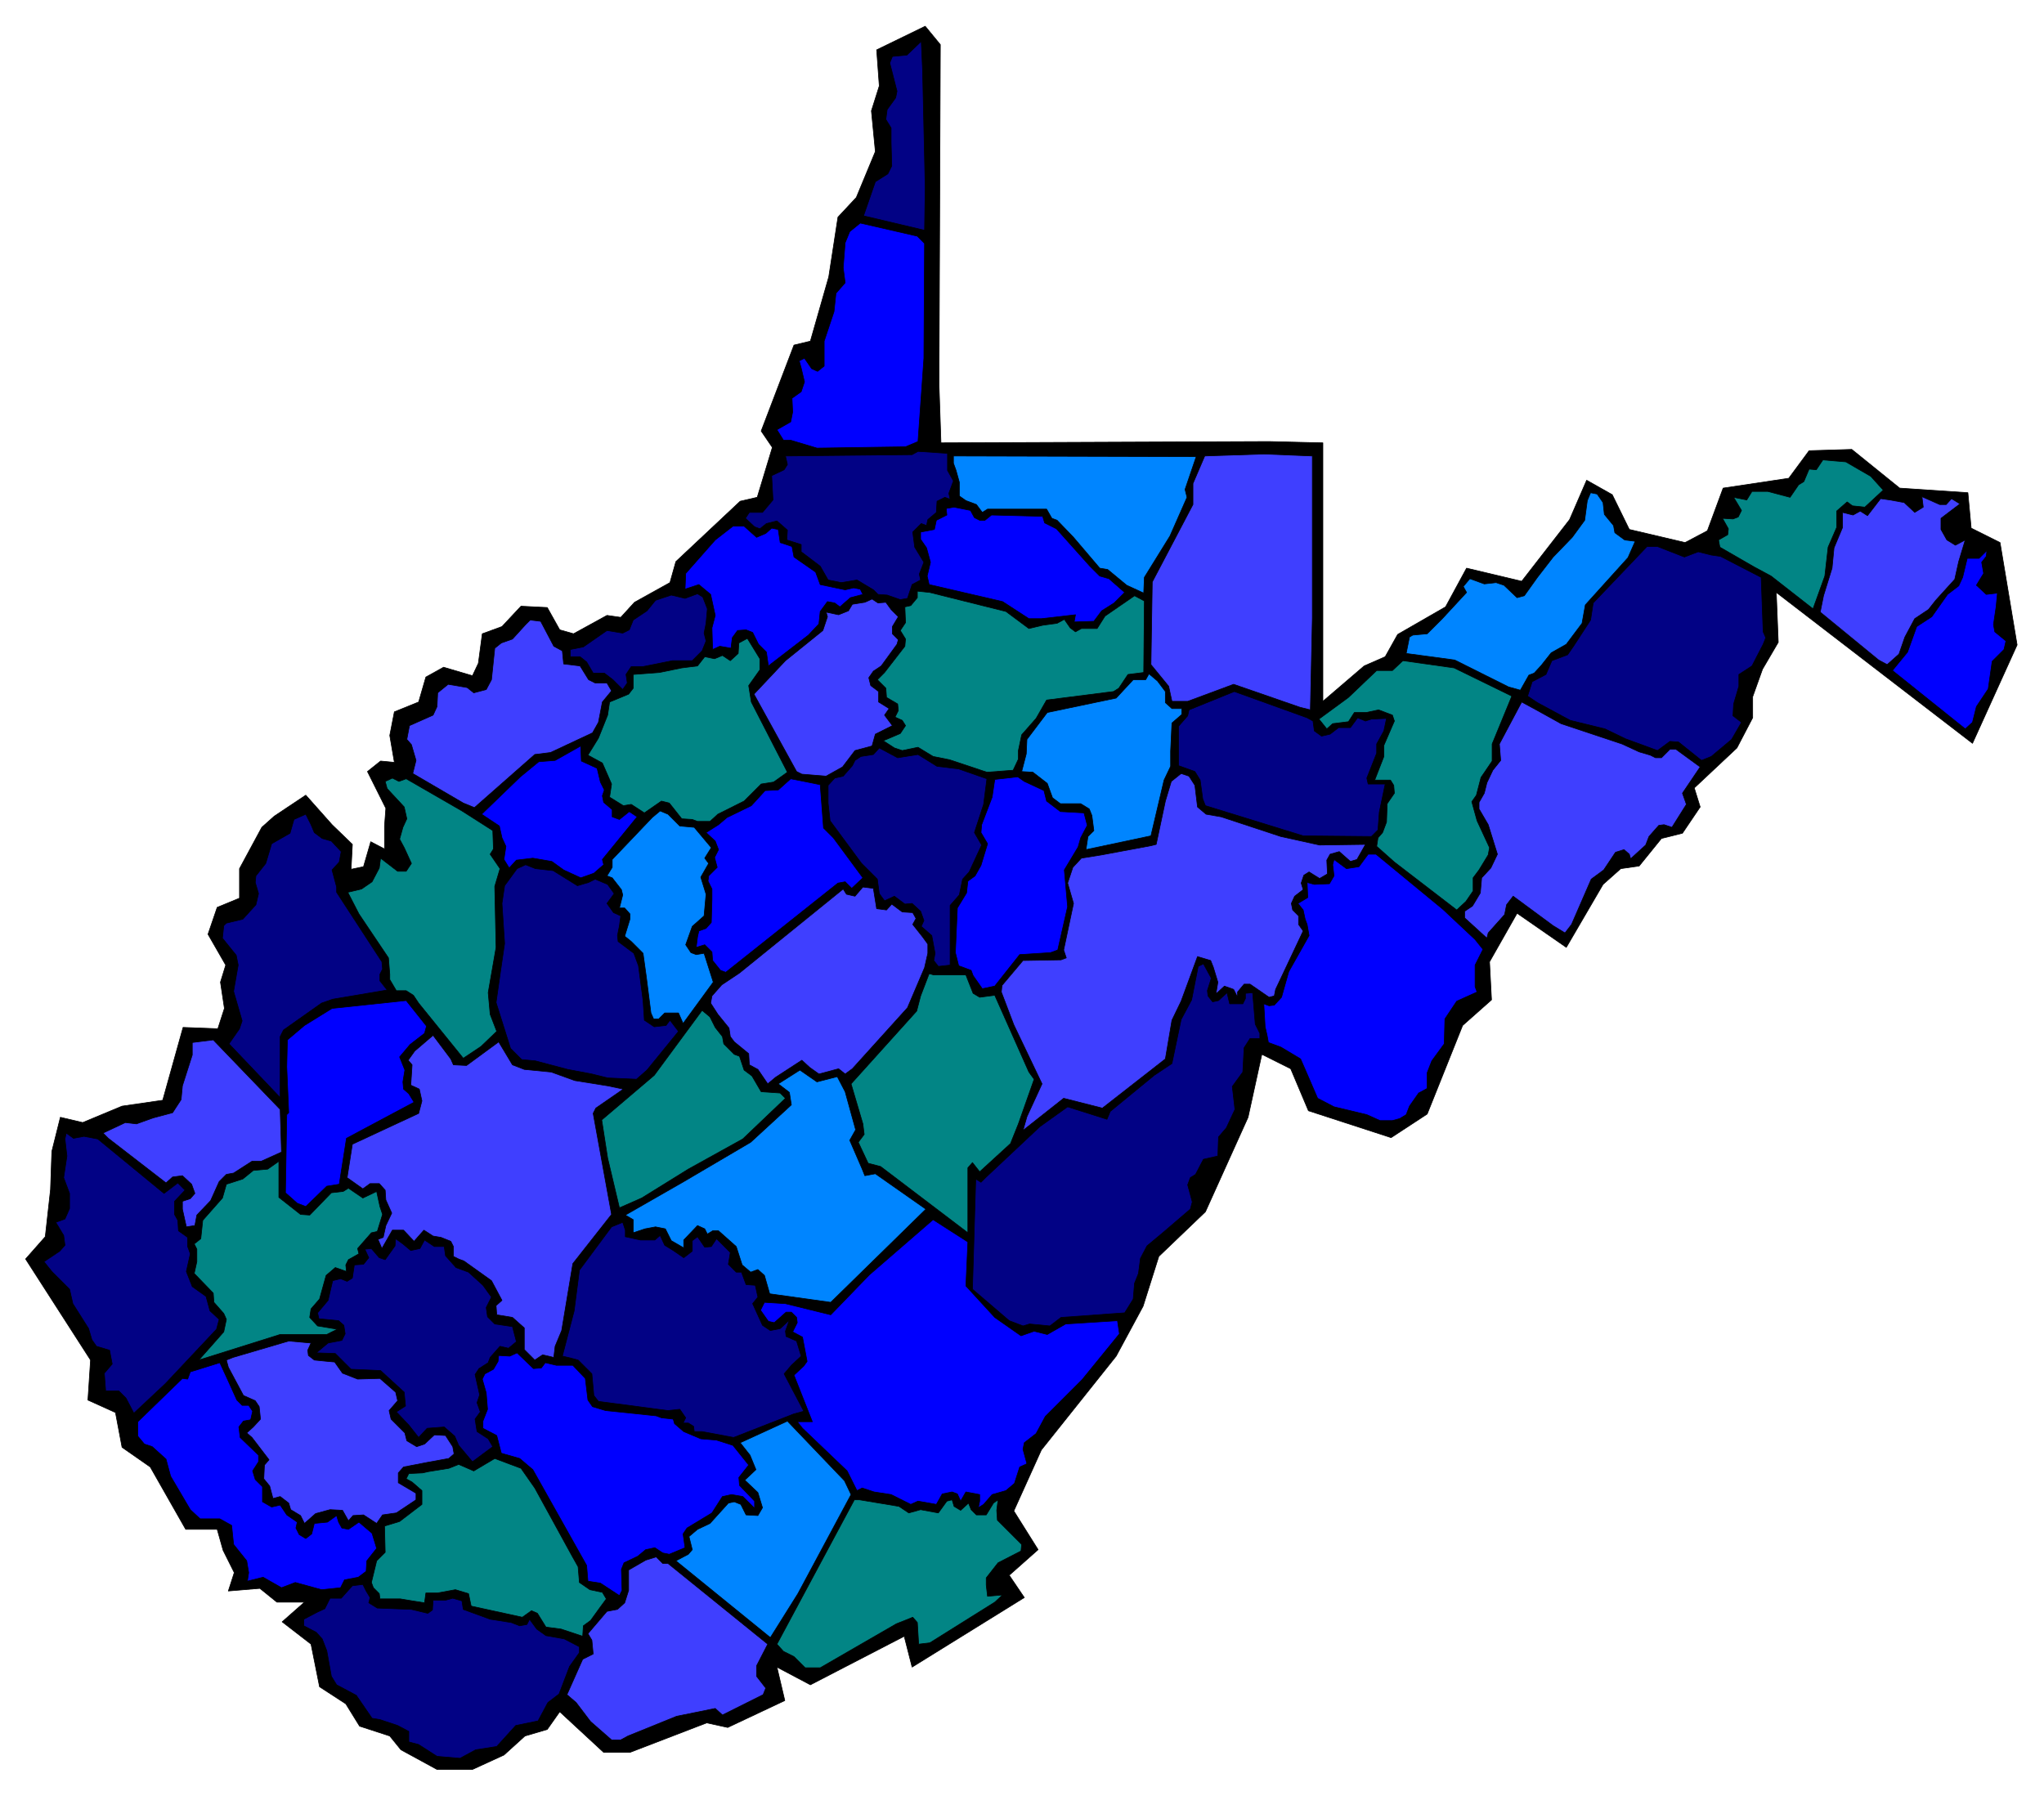 <svg xmlns="http://www.w3.org/2000/svg" width="493.465" height="433.743" fill-rule="evenodd" stroke-linecap="round" preserveAspectRatio="none" viewBox="0 0 3115 2738"><style>.pen0{stroke:#000;stroke-width:1;stroke-linejoin:round}.brush2{fill:#020285}.brush3{fill:#3f3fff}.brush4{fill:#00f}.brush5{fill:#028585}.brush6{fill:#0085ff}</style><path d="m666 2697-55-30-17-21-46-15-21-34-40-26-13-65-44-34 34-30h-42l-26-21-48 4 9-28-17-34-9-32h-48l-54-95-43-30-10-53-42-19 4-61-99-154 30-34 8-72 2-58 13-52 34 8 60-25 62-9 31-111 53 2 10-31-6-40 8-26-27-47 14-41 34-14v-45l34-63 19-17 48-32 40 45 31 30-2 38 19-4 11-38 21 11v-35l2-27-28-56 20-16 21 2-7-41 7-36 37-15 11-38 27-15 44 13 9-19 6-45 30-11 29-31 40 2 19 34 21 6 51-28 21 3 21-23 54-30 9-32 98-92 26-6 23-76-17-25 50-131 25-6 28-98 14-91 28-30 29-70-6-62 12-38-4-55 74-36 23 28-2 518 3 89 500-2 82 2v394l63-54 32-14 19-34 73-42 32-59 84 20 73-94 26-60 39 22 26 53 85 20 34-18 24-65 100-15 31-42 65-2 73 59 104 7 5 54 44 22 26 156-68 150-299-230 3 76-24 41-15 42v32l-24 46-65 61 9 29-27 40-32 8-34 42-28 4-27 24-56 96-75-52-42 74 3 58-44 39-54 135-55 36-126-41-27-64-44-22-21 96-65 144-71 68-24 76-41 76-114 143-42 93 37 59-44 39 23 34-171 106-12-47-143 74-51-27 12 51-87 41-32-7-117 45h-40l-67-62-19 27-34 10-32 29-48 22h-54z" class="pen0" style="fill:#000"/><path d="m91 1907 8-9-2-15-12-20 14-5 7-16v-23l-9-24 5-33-3-26 2-9 11 8 16-3 21 4 101 83 21-16 11 11-16 17v20l5 9 1 16 14 10v14l4 11-6 27 9 23 21 15 6 22 14 13-4 15-78 83-48 45-12-23-11-11h-20l-2-27 12-14-4-21-20-6-7-10-5-17-24-38-5-22-27-27-12-15 24-16z" class="pen0 brush2"/><path d="m208 1713 25-9 30-8 13-20 2-21 15-47v-19l32-4 102 106 2 65-31 14h-14l-28 18-11 2-11 11-13 29-21 22-3 16-13 2-6-27v-12l12-4 7-8-5-14-14-13-15 2-10 9-88-68-8-8 34-16 17 2z" class="pen0 brush3"/><path d="m278 2101 8 1 4-11 45-14 12 26 14 31 8 8h10l6 9-3 13-11 2-7 9 2 16 28 27v10l-9 14 4 13 11 11v23l14 8 13-3 10 15 16 11-2 9 5 10 10 6 9-7 4-16 20-2 14-10 3 10 5 9 10 2 16-11 20 17 7 23-15 19-1 16-12 9-21 4-6 12-29 3-40-11-21 8-28-16-24 6 2-13-3-18-20-25-3-29-18-10h-30l-15-14-30-51-7-26-21-19-12-4-10-12v-22l68-66z" class="pen0 brush4"/><path d="m300 1904-4-8 10-8 3-28 30-34 6-21 25-8 16-13 22-2 17-12v55l33 26 14 1 33-34 18-2 8-5 22 15 21-10 5 23 4 12-8 26-9 2-21 24 2 8-16 9-4 8 1 10-17-6-14 12-10 36-13 15-2 13 12 13 30 5-16 8h-71l-124 39 38-43 4-19-4-9-15-17-1-14-29-30 4-18v-19z" class="pen0 brush5"/><path d="m345 1407 25-6 20-22 4-17-5-17 1-10 15-19 9-30 28-16 6-21 18-8 8 16 5 12 12 9 14 4 15 16-3 16-11 12 7 26v8l69 106 1 11-4 8v10l11 14-83 14-17 6-58 41-5 10v93l-78-82 16-23 4-12-13-45 7-40-3-15-21-26 2-19 4-4z" class="pen0 brush2"/><path d="m440 2044 34 3-5 11 1 8 9 7 20 2 11 1 12 17 23 9 34-1 24 21 3 13-13 15 3 13 21 21 3 12 15 9 12-4 15-14 17 1 11 17 2 11-8 7-33 6-36 7-8 9v15l27 16v10l-30 20-21 3-9 13-20-13-16 1-7 8-9-16-19-1-22 6-17 15-6-12-15-9-3-10-13-10-11 3-5-19-9-11 1-21 7-8-26-34-8-7 10-9 11-12-2-19-6-9-18-8-23-43-3-11 10-4 85-25z" class="pen0 brush3"/><path d="m440 1696-3-70 1-41 26-22 42-26 113-12 31 39-3 11-22 17-16 19 8 20-3 18 1 11 8 7 8 13-103 55-11 70-19 3-32 31-13-5-18-16 2-119 3-3z" class="pen0 brush4"/><path d="m484 2457 11-5 8-16h17l17-19 16-2 5 10 6 10-2 8 13 8 52 2 25 6 7-5 1-15h19l11-3 14 4 2 13 41 15 32 5 13 5 11-2 4-8 11 15 14 10 28 5 23 12v9l-15 21-16 42-17 13-15 28-34 7-29 32-32 5-24 13-35-3-28-18-15-4v-16l-17-9-27-9-12-2-24-35-30-16-8-13-7-39-7-18-9-10-19-10v-10l21-11zm16-410 21-4 5-10-2-13-8-7-30-3-2-9 16-19 7-30 12-3 10 4 8-5 3-20 14-1 8-10-6-13 10-1 12 14 9 3 15-21 1-11 11 8 12 10 14-3 7-13 15 10h15l2 14 16 18 19 7 22 20 13 18-8 16 2 14 11 11 27 4 6 23-12 10-13-3-15 17-3 8-14 9-6 9 7 31-4 12 5 14-8 11 3 19 17 11 7 12-31 23-21-25-6-14-16-14-26 2-13 14-15-19-19-20 14-9-2-21-36-33-45-2-24-24-29-1 18-15z" class="pen0 brush2"/><path d="m638 1697 5-19-4-18-13-6 1-15 1-16-6-7 10-14 28-24 27 36 4 9 20 1 49-36 21 35 18 7 41 4 36 13 50 8 24 5-42 29-4 8 28 154-59 75-17 102-10 24-2 17-17-4-12 8-16-16v-33l-18-16-24-4-1-14 9-8-16-30-42-30-8-3-8-4v-15l-4-8-15-6-12-2-14-9-15 17-16-17h-17l-16 28-6-14 8-3 4-18 9-19-9-20-1-15-9-10h-14l-11 8-24-17 8-51 101-47z" class="pen0 brush3"/><path d="m551 1355 16-11 11-21 2-15 26 20h13l8-12-11-24-7-13 5-18 6-13-4-18-26-28-3-11 11-5 10 5 11-4 85 49 47 30 1 28-5 8 15 22-8 27 2 93-12 69 3 33 10 26-24 23-27 18-68-84-8-12-11-7h-15l-10-17v-8l-2-25-45-67-17-33 21-5zm36 1011-1-40 23-7 34-26v-21l-15-13-9-5 4-8 21-1 9-2 31-5 15-6 23 10 32-19 40 15 21 30 57 104 9 16 2 24 16 11 19 4 6 10-11 15-13 18-11 8-1 16-33-11-23-3-13-21-9-4-14 10-78-17-4-19-20-6-27 5h-18l-2 15-19-3-18-3h-31l-1-8-9-9-3-8 8-33 13-13z" class="pen0 brush5"/><path d="m660 1090 6-13 1-21 16-13 29 5 10 8 19-5 8-15 5-48 10-8 17-6 20-22 7-7 16 2 20 38 13 7 2 20 25 3 13 21 10 5h18l7 12-14 17-6 31-9 16-64 30-24 3-92 81-17-7-77-45 5-20-7-24-7-8 4-21 36-16z" class="pen0 brush3"/><path d="m821 1161 25-2 39-22 1 23 24 11 5 21 6 12-3 9 2 10 13 11v11l11 4 15-12 12 8-53 65 2 8-15 13-20 7-26-12-18-13-29-5-25 3-11 12-8-13 3-20-6-13-4-18-27-18 59-57 28-23zm-69 926 7-12 1-9 17 1 11-5 25 24 12-1 6-8 17 4h25l19 20 4 33 7 10 20 6 77 8 8 3 18 2 2 7 14 12 26 11 24 2 25 8 24 30-15 19 1 12 23 24v11l-18-18-17-3-14 3-16 25-38 23-6 9 3 21-24 10-10-2-12-8-14 3-12 10-21 10-4 10 1 32-4 8-29-19-19-3-2-24-82-146-20-17-28-8-7-27-21-11v-11l7-18-2-25-6-21 4-8 13-7z" class="pen0 brush4"/><path d="m769 1438-4-61 4-27 19-26 13-6 15 6 27 3 37 23 17-5 10-5 19 8 10 14-11 15 10 14 11 5-2 15-3 15 1 9 24 18 7 19 7 53 2 30 15 10 18-2 6-8 13 17-48 59-16 14-44-2-24-6-37-7-49-13-21-2-17-17-22-70 7-49 6-41zm114 498 49-66 17-7 4 12v10l23 5h22l8-7 7 15 13 8 16 11 13-10v-16l8-6 11 16 10-1 8-12 21 21-3 18 12 12h8l7 19 14 1 4 18-8 10 15 33 12 8 15-3 14-13-6 17 1 8 16 7 7 23-15 14-11 13 30 57-15 4-92 36-48-9h-12l-1-8-8-5h-8l4-8-9-13-18 2-106-14-7-9-3-33-21-21-11-3-13-3 18-69 8-62z" class="pen0 brush2"/><path d="m904 2521-2-21-6-10 29-34 16-3 11-10 6-19v-31l26-15 16-5 10 10h8l152 123-17 33v16l14 18-4 10-62 31-11-10-59 12-74 30-11 6h-14l-32-28-22-29-14-12 24-54 16-8z" class="pen0 brush3"/><path d="m889 986 36-25 24 4 10-5 6-15 21-14 13-16 24-8 21 5 19-7 8 5 7 18-2 22-3 15 3 12-6 15-15 15h-30l-45 9h-18l-8 12 2 13-7 10-15-15-13-10h-17l-10-17-10-8h-15v-11l20-4z" class="pen0 brush2"/><path d="m926 1090 3-20 29-12 7-9v-21l40-3 34-7 24-3 11-14 15 3 12-5 12 8 12-11 1-16 13-7 19 31v17l-17 24 4 25 55 107-21 15-19 3-26 26-40 20-12 11h-19l-8-3-16-1-19-24-12-3-26 18-20-13-12 2-21-13 3-20-14-32-22-12 16-26 14-35zm71 549 73-99 12 10 8 16 11 14 2 11 16 16 8 3 7 21 12 9 14 24 29 2 8 8-65 62-83 46-71 44-34 15-18-76-9-58 80-68z" class="pen0 brush5"/><path d="m933 1310 61-64 12-10 12 5 18 18 22 2 26 31-10 16 6 8-12 21 8 26-3 33-18 16-10 28 8 12 8 3 12-2 14 44-46 63-7-16h-21l-9 9h-8l-4-9-7-55-5-36-18-18-10-8 8-26v-8l-8-9h-8l5-20-2-8-14-18-8-3 8-13v-12zm211 431 62-57-3-19-17-13 33-21 26 18 31-8 12 23 16 58-9 16 19 44 4 10 16-3 77 54-145 142-93-13-8-28-10-9-11 4-13-11-9-28-27-24h-9l-8 5-4-8-11-5-21 22v12l-19-11-9-18-15-3-16 3-18 6v-20l-12-7 89-51 102-60zm-89 621-5-20 13-11 19-9 28-31 9-2 10 4 8 16 18 1 7-12-7-23-20-19 17-16-9-22-15-19 72-33 87 91 10 21-81 151-42 67-144-117 19-10 6-7z" class="pen0 brush6"/><path d="m1090 823 27-21h17l19 17 14-6 9-8 10 2 3 20 18 6 3 16 33 23 7 19 38 8 13-3 10 2 4 8-19 5-16 14-8-6-11-2-11 15-2 19-16 17-61 47-3-21-12-12-9-18-10-4-13 1-8 11-2 16-17-3-11 5-1-33 5-19-7-32-18-15-21 7 1-24 45-51zm-25 596 11-4 8-9 1-35v-16l-6-12 1-8 13-13-4-15 6-12-5-13-14-13 19-12 13-11 37-18 21-23 20-1 19-17 45 9 5 66 15 15 45 61-17 16-10-10-11 2-171 136-8-3-12-15-1-13-11-11-13 4 2-16 2-9z" class="pen0 brush4"/><path d="m1100 1501 27-18 158-128 5 8 13 3 12-14 16 2 5 31 15 2 8-9 16 12 16 1 5 9-5 9 15 19 8 11v14l-5 22-26 61-84 93-11 8-10-8-30 8-14-10-12-11-40 26-12 10-15-22-13-7-1-17-22-18-6-8-2-13-17-21-11-17 2-11 15-17z" class="pen0 brush3"/><path d="M1142 781h20l16-19-2-37 19-9 5-8-3-13 193-2 9-5 45 3v26l9 16-7 19 2 9-8-3-12 6-1 17-13 11-2 9-8-3-13 13 3 23 14 23-7 18 2 9-13 7-7 21-11 2-20-7-14-1-7-7-25-15-24 4-20-4-12-21-29-22v-11l-22-7 1-15-16-14-16 4-10 8-8-3-14-13 6-9z" class="pen0 brush2"/><path d="m1197 1007 57-46 7-21-2-7 19 4 15-6 6-10 19-3 11-5 9 6 12-1 8 11 11 11-9 15v11l9 9-2 7-24 33-12 8-7 10 3 12 12 9v16l16 10-7 10 12 16-26 13-5 18-26 7-19 25-25 14-37-3-8-4-65-118 48-51z" class="pen0 brush3"/><path d="m1197 1987 69 17 59-61 97-84 53 34-3 67 44 48 40 28 20-7 20 5 28-16 79-5 3 20-57 70-56 56-14 26-18 14-2 10 6 22-11 5-8 25-13 11-21 6-13 15-8 5 2-10v-10l-21-4-8 14-5-11-8-3-15 3-9 16-28-5-11 5-18-9-12-6-26-4-18-6-8 4-15-30-68-65-8-10h23l-28-71 15-14 5-7-7-37-15-8 7-14-1-8-8-8h-8l-18 16-9-2-12-17 6-12 32 2z" class="pen0 brush4"/><path d="m1310 2286 60 10 15 10 18-5 27 5 13-18 8-2 3 10 10 6 12-11 4 10 8 8h15l11-18 7-5-2 16 1 15 37 37-1 10-35 18-18 23v11l2 17 23-2-12 11-99 62-17 2-2-33-7-8-25 10-116 67h-23l-17-17-16-8-10-11 118-220h8z" class="pen0 brush5"/><path d="m1205 643 3-15-1-21 14-10 5-15-5-21-3-11 8-4 11 16 9 4 10-8v-38l15-45 3-28 14-16-3-23 3-38 7-17 16-13 87 20 11 11-1 175-9 127-19 8-135 2-40-12h-11l-10-16 21-12z" class="pen0 brush4"/><path d="m1272 1186 13-3 14-16 4-8 9-6 19-3 9-10 28 15 31-5 29 18 33 4 43 15-5 39-14 43 11 19-19 41-10 11-5 24-14 16v91l-18 2-7-9 2-11-5-27-16-14 4-9-5-14-13-12-11 1-16-12-15 7-8-11-3-22-24-24-48-65-3-27v-27l10-11z" class="pen0 brush2"/><path d="m1397 1541 6-23 13-34 7 2h49l11 28 10 6 23-3 52 117 8 11-24 68-12 30-47 43-11-14-7 8v99l-133-101-19-5-15-32 9-12-2-16-18-61 100-111z" class="pen0 brush5"/><path d="m1353 265 6-12-1-36v-22l-8-13 2-15 13-18 2-10-11-43 4-10 22-2 22-21 2 44 4 179-1 65-93-22 18-52 19-12z" class="pen0 brush2"/><path d="m1348 1025 31-40 1-11-8-13 8-12-1-24 9-2 10-12v-10l19 2 116 29 35 26 21-5 22-3 11-6 9 13 8 6 9-5h24l12-19 45-31 15 8-1 109-24 3-14 21-8 5-102 13-16 28-22 25-5 24v13l-8 17-40 3-57-19-25-5-23-14-24 5-12-4-17-11 26-11 8-12-5-8-11-5 5-10-1-10-17-10-1-14-13-13 11-11z" class="pen0 brush5"/><path d="m1424 807 3-14 16-8-1-10 12-2 25 5 6 11 8 4h8l10-8 78 2 3 10 18 9 51 57 15 15 14 4 24 21-16 16-19 12-12 16-30 1 2-11-52 6h-19l-40-26-112-26-3-13 5-21-6-22-9-13v-11l21-4z" class="pen0 brush4"/><path d="m1823 696-17 50 3 12-26 59-39 63-1 24-26-12-29-24-12-2-40-47-25-26-8-3-8-14h-90l-8 5-9-12-16-6-10-7v-21l-5-18-4-11v-11l370 1z" class="pen0 brush6"/><path d="m1473 1361 2-18 11-8 9-16 10-33-10-17 1-12 16-42 4-27 35-4 10 7 30 14 4 16 21 16 36 2 5 19-10 19-4 14-21 35 5 56-15 66-11 4-47 3-38 48-19 4-14-20-3-8-19-7-5-20 3-68 14-23z" class="pen0 brush4"/><path d="m1495 1802 8-8 82-77 42-30 60 19 5-12 67-55 27-18 14-67 16-30 10-51 8-4 12 22-6 19 1 8 7 9 9-2 13-12 4 17h20l4-8v-8l11-1 4 48 7 14v8h-15l-9 14-2 37-16 22 4 35-13 28-12 14-1 29-22 5-12 23-8 5-4 11 7 26-3 11-42 36-24 20-10 19-3 23-6 15-2 24-13 21-97 7-17 13-31-3-10 3-21-8-56-48 5-168 8 5z" class="pen0 brush2"/><path d="m1559 1464 58-1 8-3-4-12 15-71-9-31 8-24 13-14 31-5 75-14 8-2 14-66 9-30 15-12 12 4 9 14 4 33 13 11 23 4 91 30 59 13 70-1-13 23-10 3-17-15-14 4-5 9 1 21-12 7-16-10-8 5-4 12 3 10-13 10-5 11 2 10 9 9v13l7 10-42 89-2 10-8 2-29-20h-9l-10 12v8l-6-12-14-5-13 12 3-18-7-23-4-10-20-6-25 68-14 29-10 59-96 75-59-15-62 49 6-21 23-50-43-90-19-50 1-10 32-38z" class="pen0 brush3"/><path d="m1565 1127 31-41 105-22 26-28h19l5-9 13 11 12 16v17l10 9h15v9l-15 13-2 43v23l-10 21-20 85-99 21 3-20 9-9-3-23-4-10-13-8h-31l-12-9-8-22-22-17-17-1 7-27 1-22z" class="pen0 brush6"/><path d="M1818 769v-32l18-42 90-3 74 3v247l-3 140-16-4-101-35-70 26h-24l-5-23-27-33 2-126 62-118z" class="pen0 brush3"/><path d="m1810 1091 2-9 69-28 111 40 9 5 2 15 11 8 13-3 13-10h18l11-15 12 5 9-3 23-1-4 19-11 20v14l-15 38 2 9h26l-9 43-2 27-10 10-104-1-149-46-4-10-4-29-8-13-25-9v-60l14-16z" class="pen0 brush2"/><path d="m1934 1533 8-1 11-12 11-39 31-55-3-17-3-8-3-14-8-10 15-9-1-23 11 3 23-1 7-12-2-17 2-8 19 14 19-3 14-19h12l102 84 49 46 12 15-12 24v33l3 8-31 14-18 27-1 38-19 26-7 18v24l-13 7-14 20-5 13-10 6-11 3h-19l-20-9-50-12-25-13-19-44-7-16-30-18-19-7-2-11-3-13-2-35 8 3z" class="pen0 brush4"/><path d="m2055 1063 43-41h24l16-15 78 11 88 43-30 73v26l-17 25-7 27-7 10 8 29 19 41-2 11-14 23-9 12v20l-11 16-14 13-95-73-27-24 2-13 7-8 6-16 1-28 11-16-1-12-5-8h-24l14-36v-17l16-37-3-9-21-8-19 4h-18l-9 14-24 3-9 8-12-15 45-33z" class="pen0 brush5"/><path d="m2153 968 22-2 23-23 37-40-5-9 10-12 22 8 18-2 12 4 20 19 11-3 20-28 24-31 29-30 19-26 4-30 5-12 10 2 9 13 2 18 14 17 2 11 15 11 16 2-11 25-65 72-5 28-24 32-23 13-15 19-11 12-8 3-13 23-18-5-82-41-74-10 5-25 5-3z" class="pen0 brush6"/><path d="m2244 1381 12-20 2-23 14-15 10-21-14-45-14-24v-10l8-14 4-16 9-19 12-15-2-25 34-64 24 13 36 20 93 31 26 12 17 5 8 4h9l13-13h9l37 27-27 40 6 17-22 35-12-4-8 1-15 17-5 13-23 21-2-7-8-7-13 4-18 27-19 14-30 69-10 13-18-11-61-45-10 13-3 15-25 28-2 8-34-31v-10l12-8z" class="pen0 brush3"/><path d="m2356 1028 9-21 24-9 9-13 26-40 4-26 82-86h16l41 16 21-8 20 5 14 2 62 32 3 83 4 9-4 10-17 33-20 13v18l-8 27-1 18 13 10-15 26-31 26-15 6-35-28-13-1-19 14-49-18-31-15-53-13-50-27-15-10 7-22 21-11z" class="pen0 brush2"/><path d="m2633 815 1-9-9-16 16 1 8-3 5-10-12-20 20 4 8-13h24l34 9 13-19 8-5 8-19 11 1 10-15 35 3 38 22 19 21-28 26-19-2-8-6-16 14v25l-13 30-5 44-18 50-64-50-26-14-52-30-2-11 14-8z" class="pen0 brush5"/><path d="m2792 866 3-31 13-31v-23l16 4 11-6 11 7 20-26 14 2 22 4 16 15 13-8-2-16 27 12h10l8-9 13 8-29 22v17l9 16 13 8 15-8-10 33-6 27-29 32-11 14-21 14-15 28-9 26-18 16-13-7-89-73 5-25 13-42z" class="pen0 brush3"/><path d="m2921 955 23-15 24-34 17-13 6-13 7-29h18l12-12-1 9-7 9 3 17-11 18 15 14 17-2-2 21-4 27 2 11 17 14-3 13-18 18-6 42-18 27-6 24-11 10-111-89 23-28 14-39z" class="pen0 brush4"/></svg>

